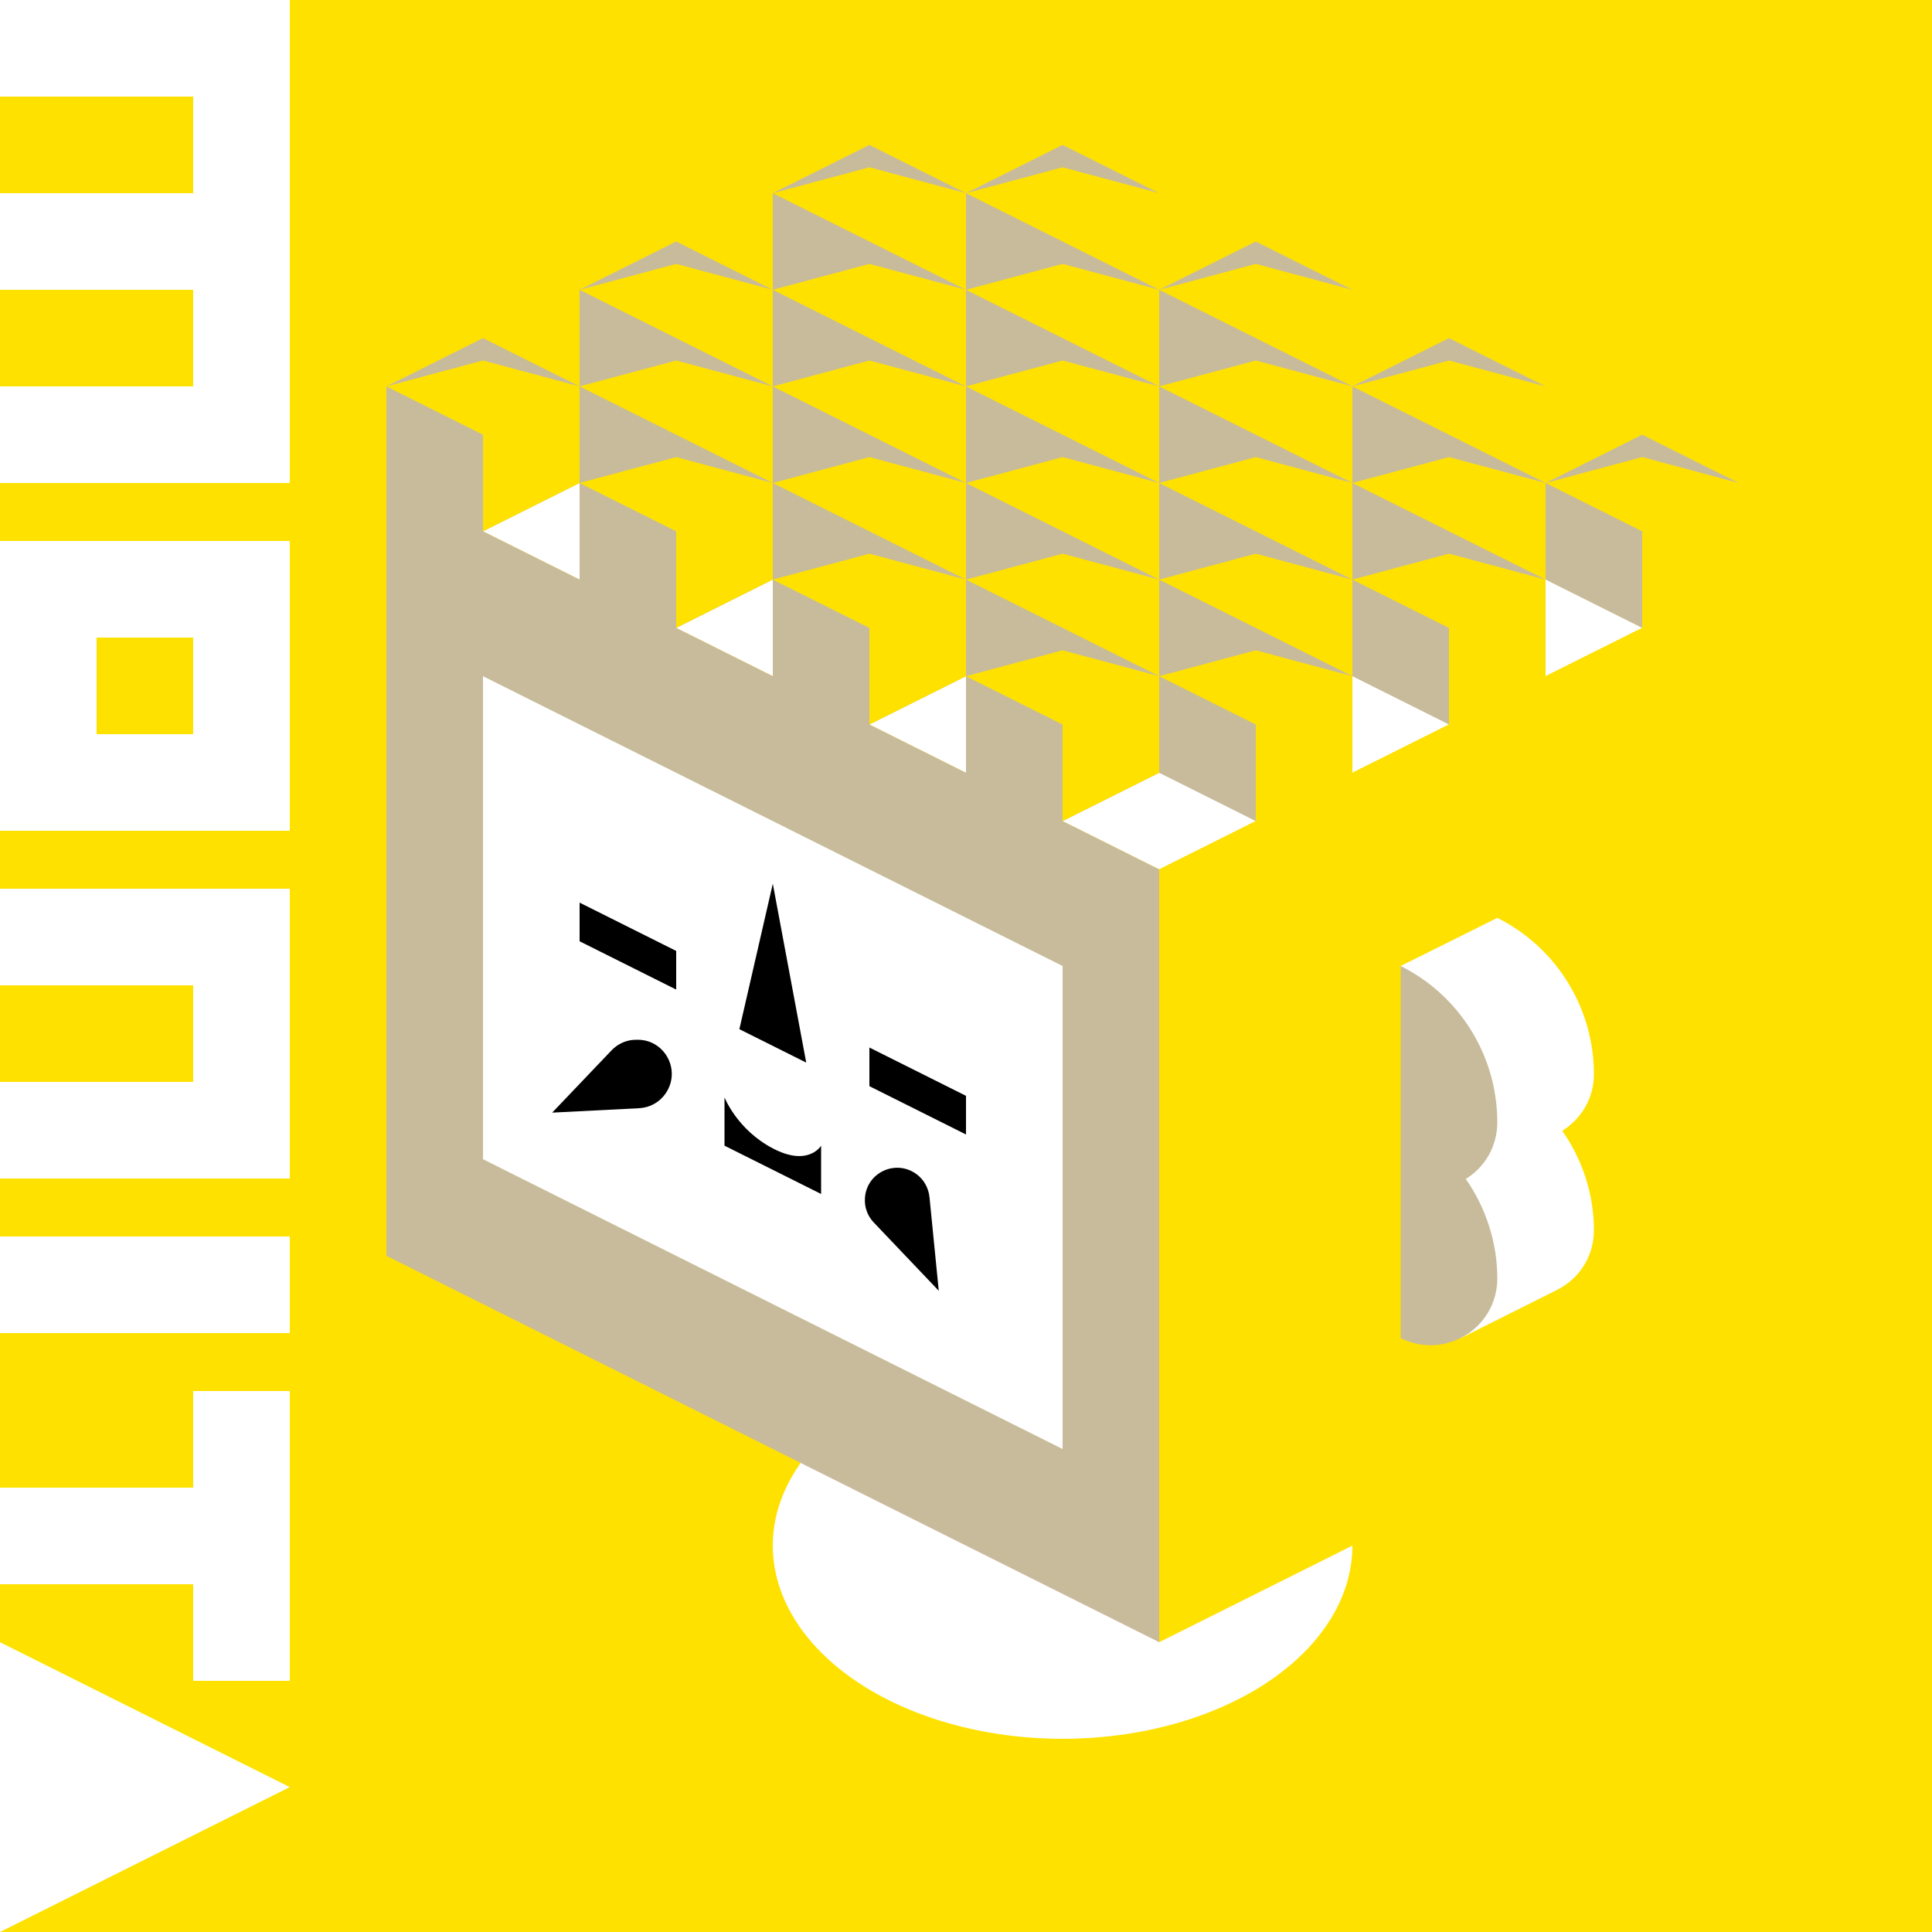 <svg xml:space="preserve" style="enable-background:new 0 0 100 100;" viewBox="0 0 100 100" y="0px" x="0px" xmlns:xlink="http://www.w3.org/1999/xlink" xmlns="http://www.w3.org/2000/svg" id="レイヤー_1" version="1.1">
<style type="text/css">
	.st0{fill:#FFE100;}
	.st1{fill:#FFFFFF;}
	.st2{fill:#C8BB9B;}
</style>
<rect height="100" width="100" class="st0"></rect>
<ellipse ry="10" rx="15" cy="80" cx="55" class="st1"></ellipse>
<polygon points="20,25 50,10 90,30 60,45" class="st1"></polygon>
<rect height="5" width="15" class="st1" y="64"></rect>
<polygon points="10,72 10,77 0,77 0,82 10,82 10,87 15,87 15,72" class="st1"></polygon>
<path d="M0,28v15h15V28H0z M10,38H5v-5h5V38z" class="st1"></path>
<polygon points="15,92.5 0,85 0,100" class="st1"></polygon>
<polygon points="0,46 0,51 10,51 10,56 0,56 0,61 15,61 15,46" class="st1"></polygon>
<polygon points="15,0 0,0 0,5 10,5 10,10 0,10 0,15 10,15 10,20 0,20 0,25 15,25" class="st1"></polygon>
<path d="M85,22.5L80,25v-5l-5-2.5L70,20v-5l-5-2.5L60,15v-5l-5-2.5L50,10l-5-2.5L40,10v5l-5-2.5L30,15v5l-5-2.5L20,20v5
	v40l40,20V45l-5-2.5l5-2.5l5,2.5l5-2.5v-5l5,2.5l5-2.5v-5l5,2.5v-5l5-2.5L85,22.5z M25,27.5l5-2.5v5L25,27.5z M35,32.5l5-2.5v5
	L35,32.5z M45,37.5l5-2.5v5L45,37.5z" class="st2"></path>
<g>
	<polygon points="40,25 30,20 35,18.66 40,20" class="st0"></polygon>
	<polygon points="50,30 40,25 45,23.66 50,25" class="st0"></polygon>
	<polygon points="60,35 50,30 55,28.66 60,30" class="st0"></polygon>
	<polygon points="40,20 30,15 35,13.66 40,15" class="st0"></polygon>
	<polygon points="50,25 40,20 45,18.66 50,20" class="st0"></polygon>
	<polygon points="60,30 50,25 55,23.66 60,25" class="st0"></polygon>
	<polygon points="70,35 60,30 65,28.66 70,30" class="st0"></polygon>
	<polygon points="50,20 40,15 45,13.66 50,15" class="st0"></polygon>
	<polygon points="60,25 50,20 55,18.66 60,20" class="st0"></polygon>
	<polygon points="70,30 60,25 65,23.66 70,25" class="st0"></polygon>
	<polygon points="60,15 50,10 55,8.66 60,10" class="st0"></polygon>
	<polygon points="70,20 60,15 65,13.66 70,15" class="st0"></polygon>
	<polygon points="80,25 70,20 75,18.66 80,20" class="st0"></polygon>
	<polygon points="50,15 40,10 45,8.66 50,10" class="st0"></polygon>
	<polygon points="60,20 50,15 55,13.66 60,15" class="st0"></polygon>
	<polygon points="70,25 60,20 65,18.66 70,20" class="st0"></polygon>
	<polygon points="80,30 70,25 75,23.66 80,25" class="st0"></polygon>
	<polygon points="85,23.66 80,25 85,27.5 85,32.5 80,35 80,30 75,28.66 70,30 75,32.5 75,37.5 70,40 70,35 65,33.66 
		60,35 65,37.5 65,42.5 60,45 60,85 90,70 90,30 90,25" class="st0"></polygon>
	<polygon points="25,18.66 20,20 25,22.5 25,27.5 30,25 30,20" class="st0"></polygon>
	<polygon points="35,23.66 30,25 35,27.5 35,32.5 40,30 40,25" class="st0"></polygon>
	<polygon points="45,28.66 40,30 45,32.5 45,37.5 50,35 50,30" class="st0"></polygon>
	<polygon points="50,35 55,37.5 55,42.5 60,40 60,35 55,33.66" class="st0"></polygon>
</g>
<path d="M75.59,69.27l4.99-2.5c1.11-0.55,1.92-1.69,1.92-3.09c0-1.88-0.6-3.67-1.64-5.15c0.96-0.6,1.64-1.65,1.64-2.93
	c0-3.43-1.94-6.56-5-8.09l-5,2.49" class="st1"></path>
<path d="M77.5,58.09c0-3.43-1.94-6.56-5-8.09v8.08v3.1v8.08c2.3,1.15,5-0.52,5-3.09c0-1.88-0.6-3.66-1.63-5.15
	C76.83,60.43,77.5,59.37,77.5,58.09z" class="st2"></path>
<polygon points="25,35 55,50 55,75 25,60" class="st1"></polygon>
<polygon points="30,46.72 30,48.72 35,51.22 35,49.22"></polygon>
<polygon points="45,54.22 45,56.22 50,58.72 50,56.72"></polygon>
<path d="M42.5,59.3v2.5l-5-2.5v-2.5c0,0,0.65,1.67,2.5,2.64S42.5,59.3,42.5,59.3z"></path>
<path d="M32.92,53.82h-0.08c-0.45,0.02-0.88,0.22-1.19,0.55l-3.07,3.22l4.51-0.23c0.55-0.03,1.05-0.31,1.36-0.76l0,0
	C35.29,55.38,34.38,53.75,32.92,53.82z"></path>
<path d="M44.77,61.99L44.77,61.99c-0.04,0.48,0.13,0.95,0.46,1.29l3.36,3.53l-0.48-4.85c-0.05-0.46-0.28-0.89-0.65-1.17l0,0
	C46.39,59.98,44.87,60.67,44.77,61.99z"></path>
<polygon points="38.27,53.27 41.73,55 40,45.74"></polygon>
</svg>

